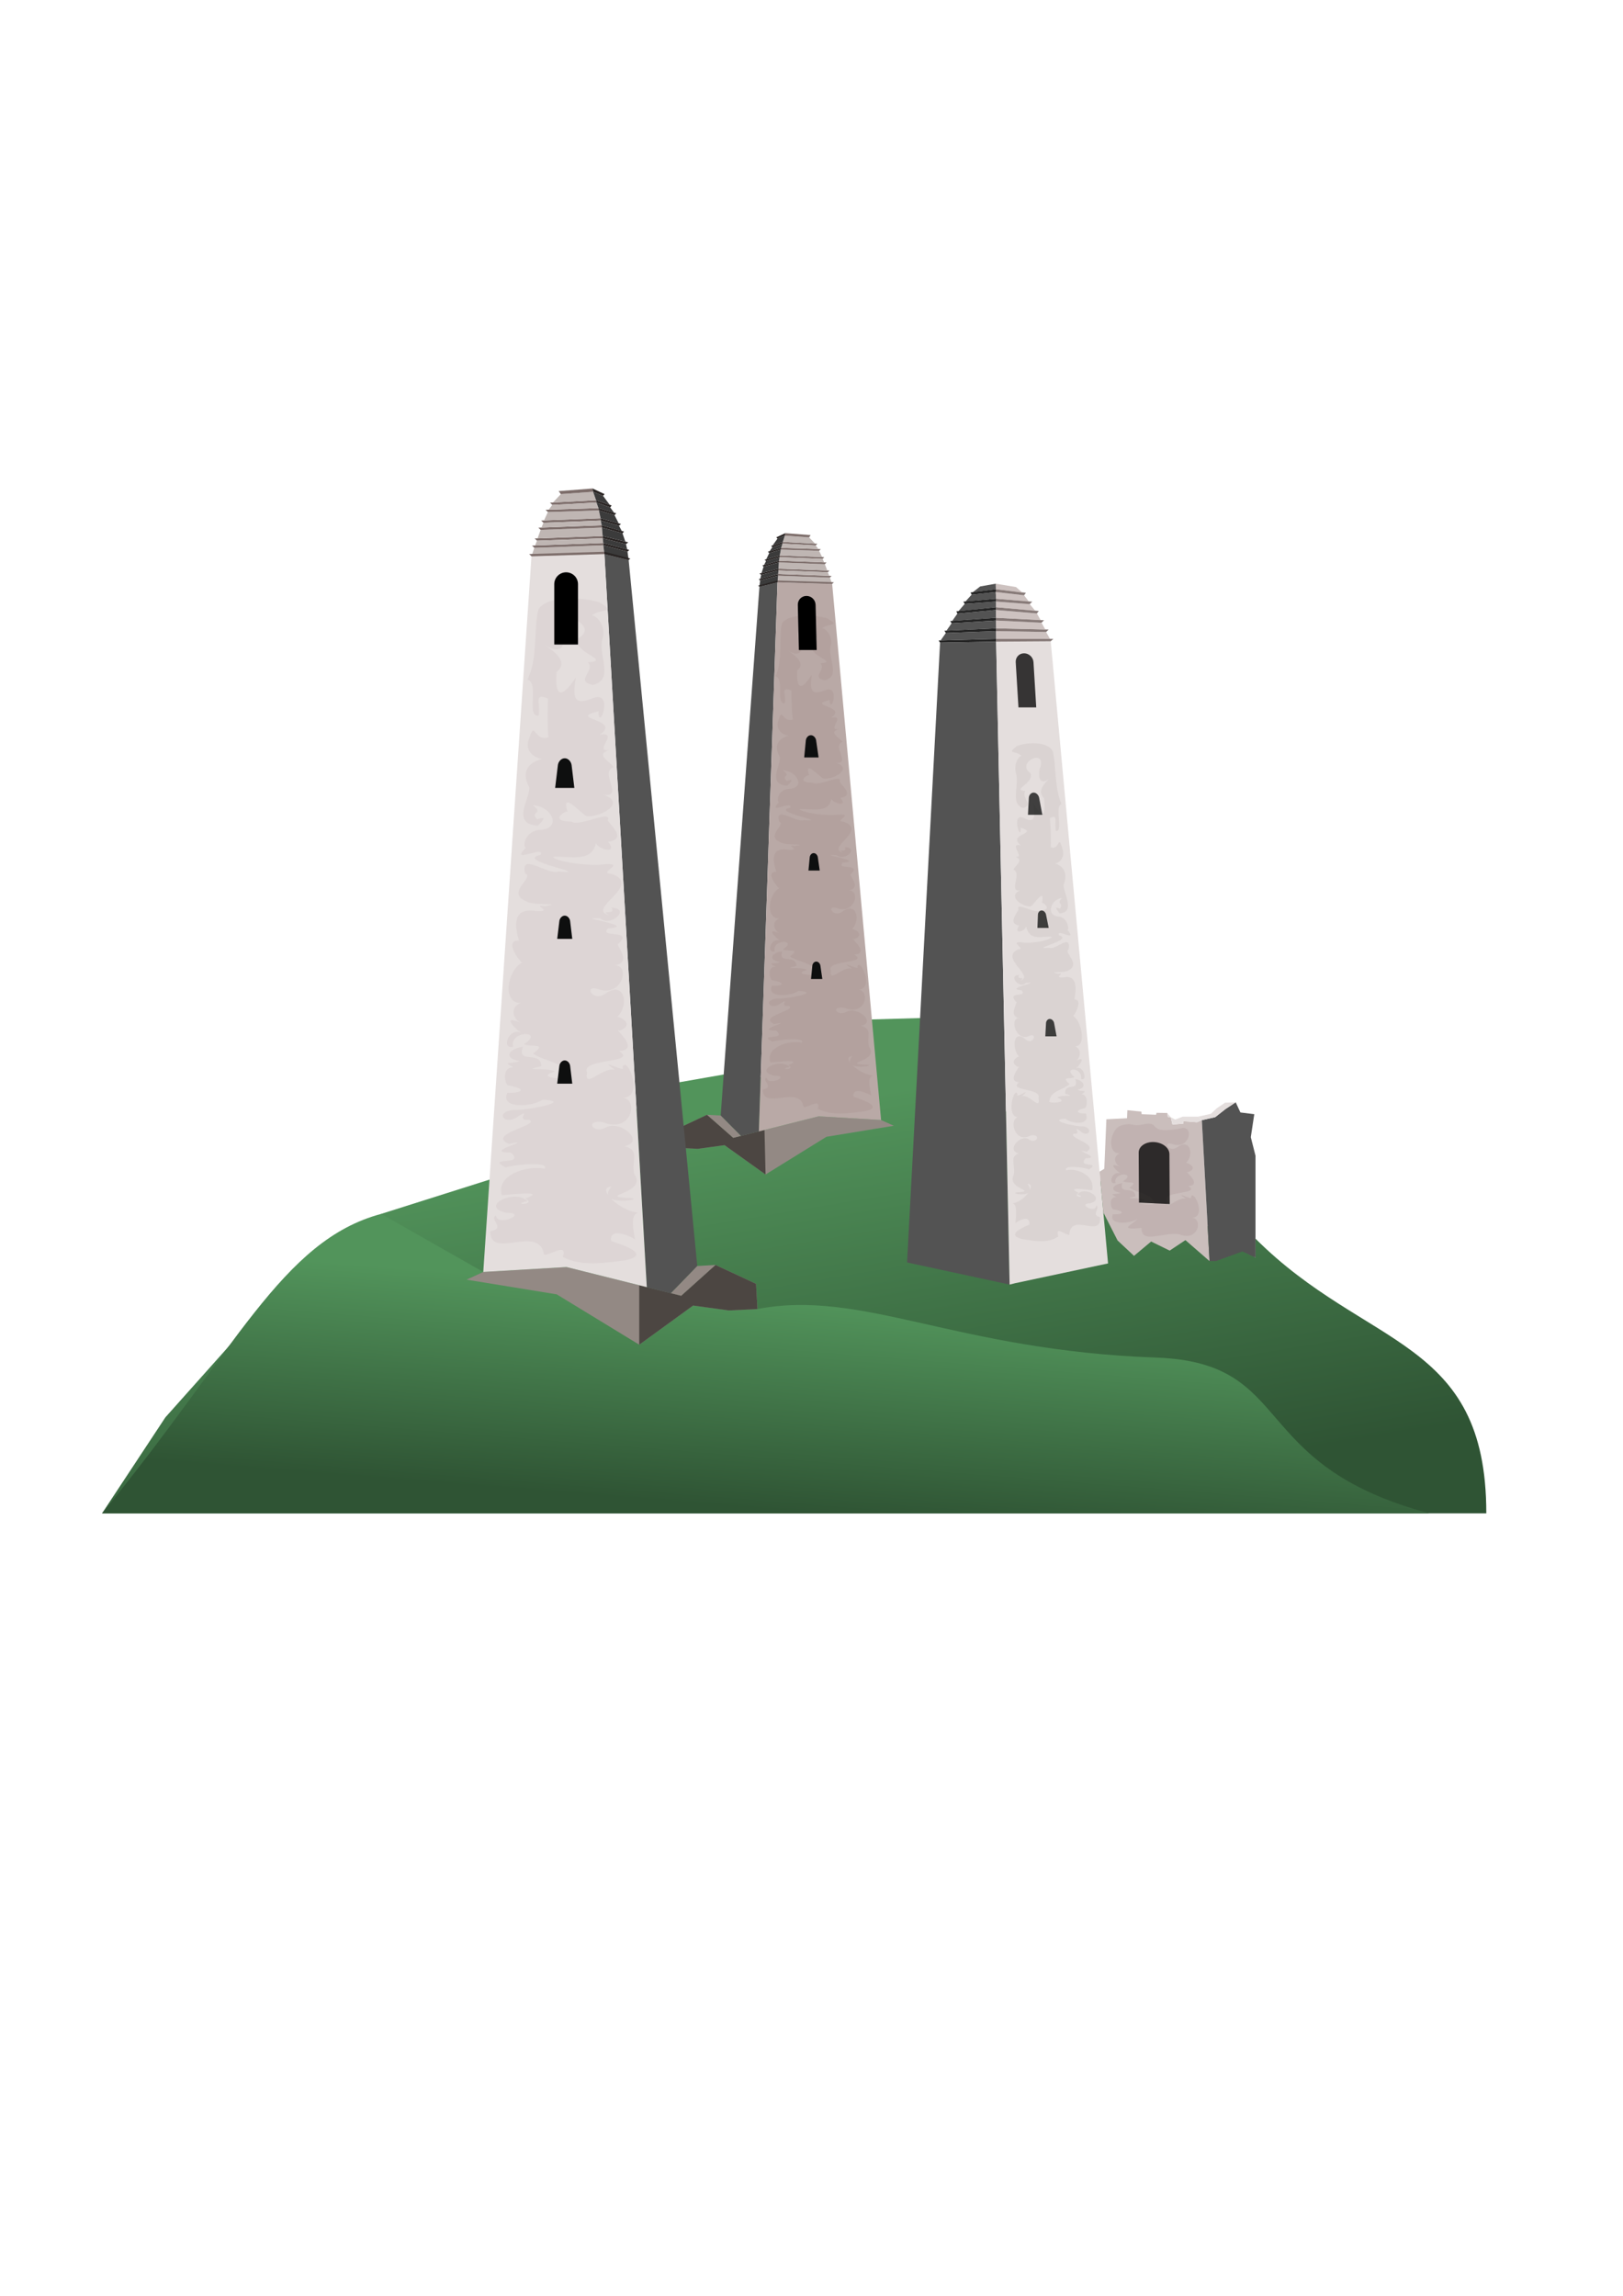 <?xml version="1.0" encoding="UTF-8" standalone="no"?> <svg xmlns:dc="http://purl.org/dc/elements/1.1/" xmlns:cc="http://creativecommons.org/ns#" xmlns:rdf="http://www.w3.org/1999/02/22-rdf-syntax-ns#" xmlns:svg="http://www.w3.org/2000/svg" xmlns="http://www.w3.org/2000/svg" xmlns:xlink="http://www.w3.org/1999/xlink" xmlns:sodipodi="http://sodipodi.sourceforge.net/DTD/sodipodi-0.dtd" xmlns:inkscape="http://www.inkscape.org/namespaces/inkscape" width="210mm" height="297mm" viewBox="0 0 210 297" id="svg21435" inkscape:version="1.0.2 (e86c870879, 2021-01-15, custom)" sodipodi:docname="Башни Ингушетии.svg"> <defs id="defs21429"> <linearGradient inkscape:collect="always" xlink:href="#linearGradient4100" id="linearGradient4102" x1="138.106" y1="-330.586" x2="124.958" y2="-409.353" gradientUnits="userSpaceOnUse"></linearGradient> <linearGradient inkscape:collect="always" id="linearGradient4100"> <stop style="stop-color:#2f5434;stop-opacity:1;" offset="0" id="stop4096"></stop> <stop style="stop-color:#52945b;stop-opacity:1" offset="1" id="stop4098"></stop> </linearGradient> <linearGradient inkscape:collect="always" xlink:href="#linearGradient4100" id="linearGradient4110" x1="117.862" y1="-330.586" x2="121.046" y2="-370.623" gradientUnits="userSpaceOnUse"></linearGradient> </defs>  <g inkscape:label="Слой 1" inkscape:groupmode="layer" id="layer1"> <g id="g4090" transform="matrix(0.684,0,0,0.684,24.979,421.894)" style="stroke-width:1.461" clip-path="none" inkscape:export-xdpi="150" inkscape:export-ydpi="150" inkscape:export-filename="C:\Users\User\Desktop\Итоги\x Башни Игушетии.png"> <path style="fill:url(#linearGradient4102);fill-opacity:1;stroke:none;stroke-width:0.387px;stroke-linecap:butt;stroke-linejoin:miter;stroke-opacity:1" d="m 56.077,-393.701 -20.491,6.483 -14.684,13.891 -10.612,7.195 -15.528,17.399 -11.974,18.148 H 244.641 c 0,-33.337 -22.719,-31.008 -43.661,-51.95 v 3.587 l -18.194,-12.067 -11.134,-2.404 -17.874,-13.183 -16.246,-17.654 -9.116,0.256 -19.916,11.029 -8.122,-0.611 -8.374,1.466 -14.051,8.631 z" id="path3840" sodipodi:nodetypes="ccccccccccccccccccc"></path> <path style="fill:url(#linearGradient4110);fill-opacity:1;stroke:none;stroke-width:0.387px;stroke-linecap:butt;stroke-linejoin:miter;stroke-opacity:1" d="m 106.759,-369.226 c 19.997,-3.817 37.308,7.822 75.431,9.185 26.591,0.95 16.966,20.201 51.67,29.455 H -17.212 c 25.385,-30.906 33.967,-51.586 52.799,-56.632 l 19.315,10.98 -3.175,1.455 c 0,0 11.661,0.777 17.066,2.778 5.716,2.117 15.61,9.525 15.61,9.525 l 10.186,-7.408 6.747,0.926 z" id="path3842" sodipodi:nodetypes="cscccccscccc"></path> <path style="fill:#938984;fill-opacity:1;fill-rule:evenodd;stroke:none;stroke-width:0.387px;stroke-linecap:butt;stroke-linejoin:miter;stroke-opacity:1" d="m 130.152,-404.974 -11.809,-0.694 -10.244,2.576 -5.91,1.486 -4.96,-4.36 -5.684,2.676 -0.113,3.567 4.068,0.198 5.037,-0.694 7.763,5.549 11.523,-7.135 12.733,-2.081 z" id="path3844"></path> <path style="fill:#4c4642;fill-opacity:1;fill-rule:evenodd;stroke:none;stroke-width:0.387px;stroke-linecap:butt;stroke-linejoin:miter;stroke-opacity:1" d="m 108.099,-403.092 -5.91,1.486 -4.96,-4.36 -5.684,2.676 -0.113,3.567 4.068,0.198 5.037,-0.694 7.763,5.549 z" id="path3846" sodipodi:nodetypes="ccccccccc"></path> <path style="fill:#535353;fill-opacity:1;fill-rule:evenodd;stroke:none;stroke-width:0.387px;stroke-linecap:butt;stroke-linejoin:miter;stroke-opacity:1" d="m 107.033,-402.823 3.523,-103.857 -3.413,0.841 -7.333,100.023 3.828,3.847 z" id="path3848"></path> <path style="fill:#938984;fill-opacity:1;fill-rule:evenodd;stroke:none;stroke-width:0.387px;stroke-linecap:butt;stroke-linejoin:miter;stroke-opacity:1" d="m 99.809,-405.817 -2.58,-0.149 4.96,4.36 1.449,-0.364 z" id="path3850"></path> <path style="fill:#b9a9a6;fill-opacity:1;fill-rule:evenodd;stroke:none;stroke-width:0.387px;stroke-linecap:butt;stroke-linejoin:miter;stroke-opacity:1" d="m 110.555,-506.68 10.343,0.315 9.254,101.391 -11.809,-0.694 -10.244,2.576 -1.066,0.268 z" id="path3852" sodipodi:nodetypes="ccccccc"></path> <path id="path3854" style="opacity:1;fill:#b3a19e;fill-opacity:1;stroke-width:1.461" d="m 118.182,-407.104 c 2.662,1.398 5.928,0.852 8.769,0.494 3.974,-0.793 -0.362,-2.212 -1.993,-2.742 -0.425,-2.08 2.847,-0.632 3.34,-0.242 -0.265,-1.516 -0.805,-3.371 0.29,-3.786 -2.675,-0.257 -6.156,-3.576 -3.881,-3.683 -2.547,3.174 6.17,1.63 2.066,1.592 -3.886,-0.329 3.155,-0.674 1.091,-3.381 -0.536,-1.922 0.805,-3.354 -1.524,-3.938 3.087,-0.595 -0.859,-3.89 -2.832,-2.594 -1.836,0.859 -2.922,-1.27 -0.298,-0.8 3.993,1.615 4.939,-3.096 2.735,-3.464 3.031,-0.207 0.181,-6.145 -0.288,-4.323 0.723,0.956 -4.002,-1.599 -1.008,0.369 -1.814,-0.521 -4.344,2.86 -4,0.363 -1.002,-2.048 7.285,-1.256 4.44,-3.025 3.301,-0.222 -1.399,-3.633 -0.029,-2.892 2.666,-1.1 -1.081,-2.404 -0.489,-1.865 1.805,-1.656 0.971,-5.353 -1.74,-3.375 -1.827,1.322 -3.257,-1.547 -0.77,-0.553 3.267,0.889 4.208,-3.632 1.89,-3.451 2.776,-0.348 -0.104,-3.133 0.468,-3.045 2.255,-2.173 -2.939,-0.747 -1.516,-2.204 4.557,-0.335 -5.603,-1.686 -1.146,-1.413 1.505,1.31 4.351,-1.458 1.5,-1.504 0.83,1.131 -1.839,0.169 -0.265,1.058 -3.524,-0.864 4.8,-4.277 0.083,-5.878 -2.049,-0.063 2.152,-1.549 -0.983,-1.349 -2.16,0.302 -6.765,-0.305 -7.405,-1.04 2.056,-0.199 5.563,0.961 6.041,-1.942 0.536,0.99 3.277,1.537 1.715,-0.189 3.114,-0.452 -0.564,-2.958 -0.104,-3.136 0.313,-1.421 -3.928,1.023 -5.179,0.275 -3.484,-0.039 -0.602,-1.789 -0.612,-1.371 -1.087,-3.18 1.856,0.188 2.711,0.588 1.893,0.24 5.715,-1.91 2.312,-3.016 2.999,0.393 -0.833,-3.267 1.293,-3.91 -0.605,-0.896 -2.783,-1.762 -0.708,-2.45 -2.436,0.377 1.525,-2.681 -1.447,-2.16 3.184,-2.196 -4.884,-2.201 -0.286,-3.322 0.085,3.145 2.267,-3.23 -1.045,-1.794 -2.902,1.213 -2.558,-0.877 -2.359,-2.978 -1.366,2.229 -2.929,3.643 -2.745,-0.801 1.759,-1.395 -0.523,-2.985 -1.903,-3.892 1.797,1.216 3.285,0.95 2.462,-1.631 -2.388,-4.16 5.86,-1.277 2.3,0.785 -0.784,1.972 4.999,3.116 1.552,3.377 1.142,1.237 -1.873,2.629 0.783,3.205 3.224,-0.762 0.382,-4.375 1.205,-6.777 0.283,-1.63 -0.953,-3.017 -1.683,-3.083 1.396,-1.071 3.602,-0.269 1.033,-1.83 -2.514,-0.809 -7.528,-0.954 -8.631,0.962 -0.635,2.531 0.226,6.923 -1.209,9.953 1.762,0.583 -0.049,5.267 1.755,5.126 0.316,-1.607 -0.943,-3.322 1.263,-2.419 -0.059,1.803 0.119,4.97 0.286,5.47 -2.07,0.739 -2.008,-2.59 -2.771,0.222 -0.849,2.222 1.997,3.318 2.8,2.706 -2.519,0.305 -3.965,1.718 -2.494,4.22 0.052,1.717 -2.395,5.196 1.408,5.379 0.912,-0.926 1.117,-1.357 -0.131,-0.886 -1.19,-1.17 1.008,-0.734 -0.704,-2.013 2.717,0.137 4.454,3.436 0.913,3.517 -2.144,0.373 -2.064,2.614 -1.668,2.506 -2.423,2.507 2.781,-0.455 2.112,1.03 -3.895,0.809 7.921,2.764 2.608,2.352 -1.508,0.558 -5.598,-2.862 -4.692,0.287 1.454,0.511 -2.838,2.758 0.381,3.965 0.842,0.603 5.569,0.163 2.553,0.665 -2.155,-0.367 1.637,0.873 -1.266,0.68 -3.385,-0.537 -2.855,2.254 -2.202,4.188 -2.38,-0.099 0.574,3.416 0.589,3.089 -2.379,1.233 -2.764,6.977 1.044,5.508 -2.987,0.292 -2.105,2.573 -1.006,3.002 -2.997,-1.178 -0.347,1.196 0.146,1.457 -1.789,-0.834 -2.76,2.477 -1.065,1.966 -0.63,-2.337 4.488,-2.292 1.54,-0.343 1.349,0.485 3.262,-0.206 1.349,1.325 1.617,1.148 4.686,1.227 5.077,3.127 1.131,0.655 -5.309,0.452 -1.884,-0.583 -1.186,-0.66 -5.184,-0.01 -1.983,-0.747 -0.091,-2.309 -3.545,-0.23 -2.699,-2.754 -1.839,0.199 -2.932,1.574 -0.386,2.023 -1.033,0.443 -2.672,-0.063 -0.838,0.886 -1.834,-0.084 -1.092,2.717 -0.549,2.576 2.669,0.495 1.861,1.079 -0.193,1.032 -1.002,2.401 3.811,1.938 5.064,0.958 4.643,0.307 -2.764,1.611 -4.139,1.458 -2.813,0.361 -1.016,2.391 0.853,0.82 1.8,-1.003 -0.645,0.761 1.443,0.578 1.718,0.775 -6.045,1.997 -2.751,3.417 4.276,-0.817 -4.089,1.265 0.331,1.221 2.291,1.982 -3.753,0.505 -0.666,2.117 1.498,-0.473 6.332,-0.821 5.514,0.179 -2.416,-0.513 -6.911,0.872 -5.908,3.763 0.985,-0.074 6.566,-0.747 3.373,0.46 1.689,1.019 -2.248,0.899 0.283,0.374 -1.789,-1.836 -6.925,0.777 -2.945,1.642 3.3,0.01 -1.227,2.078 -1.431,0.394 -1.037,0.487 1.554,1.833 -0.729,2.235 0.082,4.124 6.94,-1.072 7.741,3.31 0.796,0.183 3.342,-1.825 2.67,0.322 z" sodipodi:nodetypes="cccccccccccccccccccccccccccccccccccccccccccccccccccccccccccccccccccccccccccccccccccccccccccccccccccccc"></path> <path id="path3856" style="color:#000000;overflow:visible;opacity:1;fill:#0e0f0f;fill-opacity:1;fill-rule:evenodd;stroke:none;stroke-width:0.292;stroke-linecap:butt;stroke-miterlimit:4;stroke-dasharray:none;stroke-dashoffset:55.975;stroke-opacity:0.6;paint-order:stroke markers fill" d="m 116.869,-477.75 c -0.539,0 -0.907,0.531 -0.95,0.973 -0.042,0.442 -0.311,3.229 -0.311,3.229 h 2.722 c 0,0 -0.401,-2.779 -0.465,-3.229 -0.064,-0.45 -0.457,-0.973 -0.996,-0.973 z" sodipodi:nodetypes="szcczs"></path> <path id="path3858" style="color:#000000;overflow:visible;opacity:1;fill:#000000;fill-opacity:1;fill-rule:evenodd;stroke:none;stroke-width:0.292;stroke-linecap:butt;stroke-miterlimit:4;stroke-dasharray:none;stroke-dashoffset:55.975;stroke-opacity:0.6;paint-order:stroke markers fill" d="m 116.043,-504.094 c -0.931,0 -1.663,0.75 -1.641,1.681 l 0.204,8.548 h 3.362 l -0.204,-8.548 c -0.022,-0.931 -0.79,-1.681 -1.721,-1.681 z" sodipodi:nodetypes="ssccss"></path> <path style="fill:#bfb6b3;fill-opacity:1;stroke:none;stroke-width:0.387px;stroke-linecap:butt;stroke-linejoin:miter;stroke-opacity:1" d="m 120.898,-506.365 -0.432,-1.197 -9.79,-0.357 -0.12,1.239 z" id="path3860" sodipodi:nodetypes="ccccc"></path> <path style="fill:#3b3b3b;fill-opacity:1;stroke:none;stroke-width:0.387px;stroke-linecap:butt;stroke-linejoin:miter;stroke-opacity:1" d="m 110.675,-507.919 -3.401,0.902 -0.133,1.178 3.413,-0.841 z" id="path3862" sodipodi:nodetypes="ccccc"></path> <path style="fill:#7d6d6a;fill-opacity:1;stroke:none;stroke-width:0.387px;stroke-linecap:butt;stroke-linejoin:miter;stroke-opacity:1" d="m 120.787,-507.878 -0.321,0.316 -9.79,-0.357 0.007,-0.327 z" id="path3864" sodipodi:nodetypes="ccccc"></path> <path style="fill:#292423;fill-opacity:1;stroke:none;stroke-width:0.387px;stroke-linecap:butt;stroke-linejoin:miter;stroke-opacity:1" d="m 107.012,-507.262 0.262,0.245 3.401,-0.902 0.007,-0.327 z" id="path3866" sodipodi:nodetypes="ccccc"></path> <path style="fill:none;stroke:none;stroke-width:0.387px;stroke-linecap:butt;stroke-linejoin:miter;stroke-opacity:1" d="m 120.349,-507.893 -0.28,-0.681 -9.336,-0.337 -0.051,0.664 z" id="path3868" sodipodi:nodetypes="ccccc"></path> <path style="fill:#7d6d6a;fill-opacity:1;stroke:none;stroke-width:0.387px;stroke-linecap:butt;stroke-linejoin:miter;stroke-opacity:1" d="m 120.39,-508.889 -0.321,0.316 -9.336,-0.337 0.007,-0.327 z" id="path3870" sodipodi:nodetypes="ccccc"></path> <path style="fill:#bfb6b3;fill-opacity:1;stroke:none;stroke-width:0.387px;stroke-linecap:butt;stroke-linejoin:miter;stroke-opacity:1" d="m 120.349,-507.893 -0.28,-0.681 -9.336,-0.337 -0.051,0.664 z" id="path3872" sodipodi:nodetypes="ccccc"></path> <path style="fill:#3b3b3b;fill-opacity:1;stroke:none;stroke-width:0.387px;stroke-linecap:butt;stroke-linejoin:miter;stroke-opacity:1" d="m 107.312,-507.332 0.158,-0.761 3.263,-0.817 -0.051,0.664 z" id="path3874" sodipodi:nodetypes="ccccc"></path> <path style="fill:#292423;fill-opacity:1;stroke:none;stroke-width:0.387px;stroke-linecap:butt;stroke-linejoin:miter;stroke-opacity:1" d="m 107.14,-508.338 0.329,0.246 3.263,-0.817 0.007,-0.327 z" id="path3876" sodipodi:nodetypes="ccccc"></path> <path style="fill:#bfb6b3;fill-opacity:1;stroke:none;stroke-width:0.387px;stroke-linecap:butt;stroke-linejoin:miter;stroke-opacity:1" d="m 119.975,-508.903 -0.462,-1.197 -8.696,-0.332 -0.079,1.195 z" id="path3878" sodipodi:nodetypes="ccccc"></path> <path style="fill:#3b3b3b;fill-opacity:1;stroke:none;stroke-width:0.387px;stroke-linecap:butt;stroke-linejoin:miter;stroke-opacity:1" d="m 110.818,-510.432 -2.896,0.815 -0.374,1.178 3.192,-0.797 z" id="path3880" sodipodi:nodetypes="ccccc"></path> <path style="fill:#7d6d6a;fill-opacity:1;stroke:none;stroke-width:0.387px;stroke-linecap:butt;stroke-linejoin:miter;stroke-opacity:1" d="m 119.827,-510.416 -0.314,0.316 -8.696,-0.332 0.031,-0.327 z" id="path3882" sodipodi:nodetypes="ccccc"></path> <path style="fill:#292423;fill-opacity:1;stroke:none;stroke-width:0.387px;stroke-linecap:butt;stroke-linejoin:miter;stroke-opacity:1" d="m 107.701,-509.863 0.221,0.245 2.896,-0.815 0.031,-0.327 z" id="path3884" sodipodi:nodetypes="ccccc"></path> <path style="fill:none;stroke:none;stroke-width:0.387px;stroke-linecap:butt;stroke-linejoin:miter;stroke-opacity:1" d="m 119.388,-510.431 -0.297,-0.681 -8.143,-0.313 -0.1,0.665 z" id="path3886" sodipodi:nodetypes="ccccc"></path> <path style="fill:#7d6d6a;fill-opacity:1;stroke:none;stroke-width:0.387px;stroke-linecap:butt;stroke-linejoin:miter;stroke-opacity:1" d="m 119.405,-511.427 -0.314,0.316 -8.143,-0.313 0.031,-0.327 z" id="path3888" sodipodi:nodetypes="ccccc"></path> <path style="fill:#bfb6b3;fill-opacity:1;stroke:none;stroke-width:0.387px;stroke-linecap:butt;stroke-linejoin:miter;stroke-opacity:1" d="m 119.388,-510.431 -0.297,-0.681 -8.143,-0.313 -0.1,0.665 z" id="path3890" sodipodi:nodetypes="ccccc"></path> <path style="fill:#3b3b3b;fill-opacity:1;stroke:none;stroke-width:0.387px;stroke-linecap:butt;stroke-linejoin:miter;stroke-opacity:1" d="m 108.012,-509.932 0.382,-0.761 2.554,-0.731 -0.1,0.665 z" id="path3892" sodipodi:nodetypes="ccccc"></path> <path style="fill:#292423;fill-opacity:1;stroke:none;stroke-width:0.387px;stroke-linecap:butt;stroke-linejoin:miter;stroke-opacity:1" d="m 108.106,-510.939 0.288,0.246 2.554,-0.731 0.031,-0.327 z" id="path3894" sodipodi:nodetypes="ccccc"></path> <path style="fill:#bfb6b3;fill-opacity:1;stroke:none;stroke-width:0.387px;stroke-linecap:butt;stroke-linejoin:miter;stroke-opacity:1" d="m 119.006,-511.436 -0.581,-1.197 -7.236,-0.226 -0.209,1.108 z" id="path3896" sodipodi:nodetypes="ccccc"></path> <path style="fill:#3b3b3b;fill-opacity:1;stroke:none;stroke-width:0.387px;stroke-linecap:butt;stroke-linejoin:miter;stroke-opacity:1" d="m 111.189,-512.859 -2.193,0.656 -0.57,1.178 2.554,-0.727 z" id="path3898" sodipodi:nodetypes="ccccc"></path> <path style="fill:#7d6d6a;fill-opacity:1;stroke:none;stroke-width:0.387px;stroke-linecap:butt;stroke-linejoin:miter;stroke-opacity:1" d="m 118.746,-512.949 -0.321,0.316 -7.236,-0.226 0.052,-0.327 z" id="path3900" sodipodi:nodetypes="ccccc"></path> <path style="fill:#292423;fill-opacity:1;stroke:none;stroke-width:0.387px;stroke-linecap:butt;stroke-linejoin:miter;stroke-opacity:1" d="m 108.734,-512.448 0.262,0.245 2.193,-0.656 0.052,-0.327 z" id="path3902" sodipodi:nodetypes="ccccc"></path> <path style="fill:none;stroke:none;stroke-width:0.387px;stroke-linecap:butt;stroke-linejoin:miter;stroke-opacity:1" d="m 118.308,-512.964 -0.534,-0.681 -6.269,-0.337 -0.264,0.795 z" id="path3904" sodipodi:nodetypes="ccccc"></path> <path style="fill:#7d6d6a;fill-opacity:1;stroke:none;stroke-width:0.387px;stroke-linecap:butt;stroke-linejoin:miter;stroke-opacity:1" d="m 118.095,-513.961 -0.321,0.316 -6.269,-0.337 0.052,-0.327 z" id="path3906" sodipodi:nodetypes="ccccc"></path> <path style="fill:#bfb6b3;fill-opacity:1;stroke:none;stroke-width:0.387px;stroke-linecap:butt;stroke-linejoin:miter;stroke-opacity:1" d="m 118.308,-512.964 -0.534,-0.681 -6.269,-0.337 -0.264,0.795 z" id="path3908" sodipodi:nodetypes="ccccc"></path> <path style="fill:#3b3b3b;fill-opacity:1;stroke:none;stroke-width:0.387px;stroke-linecap:butt;stroke-linejoin:miter;stroke-opacity:1" d="m 109.033,-512.517 0.543,-0.765 1.928,-0.699 -0.264,0.795 z" id="path3910" sodipodi:nodetypes="ccccc"></path> <path style="fill:#292423;fill-opacity:1;stroke:none;stroke-width:0.387px;stroke-linecap:butt;stroke-linejoin:miter;stroke-opacity:1" d="m 109.376,-513.569 0.2,0.286 1.928,-0.699 0.052,-0.327 z" id="path3912" sodipodi:nodetypes="ccccc"></path> <path style="fill:#bfb6b3;fill-opacity:1;stroke:none;stroke-width:0.387px;stroke-linecap:butt;stroke-linejoin:miter;stroke-opacity:1" d="m 117.681,-513.974 -1.154,-1.197 -4.58,-0.332 -0.39,1.195 z" id="path3914" sodipodi:nodetypes="ccccc"></path> <path style="fill:#3b3b3b;fill-opacity:1;stroke:none;stroke-width:0.387px;stroke-linecap:butt;stroke-linejoin:miter;stroke-opacity:1" d="m 111.947,-515.504 -1.395,0.578 -0.911,1.269 1.916,-0.651 z" id="path3916" sodipodi:nodetypes="ccccc"></path> <path style="fill:#7d6d6a;fill-opacity:1;stroke:none;stroke-width:0.387px;stroke-linecap:butt;stroke-linejoin:miter;stroke-opacity:1" d="m 116.825,-515.599 -0.299,0.427 -4.58,-0.332 0.066,-0.463 z" id="path3918" sodipodi:nodetypes="ccccc"></path> <path style="fill:#292423;fill-opacity:1;stroke:none;stroke-width:0.387px;stroke-linecap:butt;stroke-linejoin:miter;stroke-opacity:1" d="m 110.331,-515.171 0.221,0.245 1.395,-0.578 0.066,-0.463 z" id="path3920" sodipodi:nodetypes="ccccc"></path> <path id="path3922" style="color:#000000;overflow:visible;opacity:1;fill:#0e0f0f;fill-opacity:1;fill-rule:evenodd;stroke:none;stroke-width:0.292;stroke-linecap:butt;stroke-miterlimit:4;stroke-dasharray:none;stroke-dashoffset:55.975;stroke-opacity:0.6;paint-order:stroke markers fill" d="m 117.402,-455.454 c -0.422,0 -0.711,0.416 -0.744,0.763 -0.033,0.346 -0.244,2.531 -0.244,2.531 h 2.133 c 0,0 -0.314,-2.178 -0.365,-2.531 -0.05,-0.353 -0.358,-0.763 -0.781,-0.763 z" sodipodi:nodetypes="szcczs"></path> <path id="path3924" style="color:#000000;overflow:visible;opacity:1;fill:#0e0f0f;fill-opacity:1;fill-rule:evenodd;stroke:none;stroke-width:0.292;stroke-linecap:butt;stroke-miterlimit:4;stroke-dasharray:none;stroke-dashoffset:55.975;stroke-opacity:0.6;paint-order:stroke markers fill" d="m 117.892,-434.941 c -0.422,0 -0.711,0.416 -0.744,0.763 -0.033,0.346 -0.244,2.531 -0.244,2.531 h 2.133 c 0,0 -0.314,-2.178 -0.365,-2.531 -0.05,-0.353 -0.358,-0.763 -0.781,-0.763 z" sodipodi:nodetypes="szcczs"></path> <path style="fill:#7d6d6a;fill-opacity:1;stroke:none;stroke-width:0.387px;stroke-linecap:butt;stroke-linejoin:miter;stroke-opacity:1" d="m 121.22,-506.681 -0.321,0.316 -10.343,-0.315 0.007,-0.327 z" id="path3926" sodipodi:nodetypes="ccccc"></path> <path style="fill:#292423;fill-opacity:1;stroke:none;stroke-width:0.387px;stroke-linecap:butt;stroke-linejoin:miter;stroke-opacity:1" d="m 106.905,-506.046 0.237,0.206 3.413,-0.841 0.007,-0.327 z" id="path3928" sodipodi:nodetypes="ccccc"></path> <path style="fill:#938984;fill-opacity:1;fill-rule:evenodd;stroke:none;stroke-width:0.387px;stroke-linecap:butt;stroke-linejoin:miter;stroke-opacity:1" d="m 54.901,-376.238 15.743,-0.926 13.758,3.44 7.938,1.984 6.482,-5.821 7.673,3.572 0.265,4.763 -5.424,0.265 -6.747,-0.926 -10.186,7.408 -15.61,-9.525 -17.066,-2.778 z" id="path3930"></path> <path style="fill:#4c4642;fill-opacity:1;fill-rule:evenodd;stroke:none;stroke-width:0.387px;stroke-linecap:butt;stroke-linejoin:miter;stroke-opacity:1" d="m 84.402,-373.724 7.938,1.984 6.482,-5.821 7.673,3.572 0.265,4.763 -5.424,0.265 -6.747,-0.926 -10.186,7.408 z" id="path3932" sodipodi:nodetypes="ccccccccc"></path> <path style="fill:#535353;fill-opacity:1;fill-rule:evenodd;stroke:none;stroke-width:0.387px;stroke-linecap:butt;stroke-linejoin:miter;stroke-opacity:1" d="m 85.834,-373.366 -8.017,-138.649 4.584,1.123 12.982,133.53 -4.988,5.136 z" id="path3934"></path> <path style="fill:#938984;fill-opacity:1;fill-rule:evenodd;stroke:none;stroke-width:0.387px;stroke-linecap:butt;stroke-linejoin:miter;stroke-opacity:1" d="m 95.382,-377.362 3.44,-0.198 -6.482,5.821 -1.945,-0.486 z" id="path3936"></path> <path style="fill:#e4dedd;fill-opacity:1;fill-rule:evenodd;stroke:none;stroke-width:0.387px;stroke-linecap:butt;stroke-linejoin:miter;stroke-opacity:1" d="m 77.817,-512.015 -13.798,0.421 -9.118,135.356 15.743,-0.926 13.758,3.44 1.432,0.358 z" id="path3938" sodipodi:nodetypes="ccccccc"></path> <path id="path3940" style="opacity:1;fill:#ddd5d5;fill-opacity:1;stroke-width:1.461" d="m 69.952,-379.081 c 3.486,1.866 7.873,1.138 11.682,0.659 5.343,-1.059 -0.376,-2.954 -2.527,-3.661 -0.466,-2.777 3.831,-0.844 4.471,-0.323 -0.28,-2.023 -0.91,-4.501 0.571,-5.054 -3.558,-0.343 -8.044,-4.774 -5.001,-4.917 -3.554,4.237 8.158,2.176 2.681,2.126 -5.172,-0.439 4.245,-0.9 1.621,-4.513 -0.622,-2.565 1.238,-4.478 -1.843,-5.258 4.149,-0.795 -0.957,-5.194 -3.654,-3.463 -2.493,1.146 -3.839,-1.696 -0.358,-1.068 5.253,2.156 6.744,-4.133 3.82,-4.624 4.057,-0.276 0.541,-8.204 -0.174,-5.771 0.918,1.276 -5.265,-2.135 -1.364,0.492 -2.396,-0.695 -5.938,3.818 -5.358,0.485 -1.238,-2.734 9.786,-1.677 6.074,-4.038 4.417,-0.296 -1.691,-4.85 0.102,-3.861 3.613,-1.468 -1.326,-3.21 -0.562,-2.489 2.491,-2.211 1.557,-7.147 -2.158,-4.506 -2.504,1.764 -4.272,-2.066 -1,-0.739 4.318,1.187 5.794,-4.848 2.691,-4.607 3.723,-0.465 0.013,-4.182 0.773,-4.066 3.116,-2.9 -3.887,-0.997 -1.917,-2.942 6.1,-0.448 -7.398,-2.251 -1.462,-1.887 1.946,1.748 5.879,-1.946 2.075,-2.008 1.052,1.509 -2.463,0.226 -0.405,1.413 -4.662,-1.153 6.616,-5.71 0.396,-7.847 -2.732,-0.084 2.948,-2.067 -1.246,-1.801 -2.899,0.403 -9.016,-0.407 -9.835,-1.389 2.755,-0.265 7.38,1.283 8.16,-2.592 0.668,1.321 4.3,2.052 2.299,-0.252 4.18,-0.604 -0.61,-3.949 0.014,-4.187 0.487,-1.897 -5.294,1.366 -6.927,0.367 -4.649,-0.052 -0.717,-2.388 -0.751,-1.83 -1.297,-4.246 2.469,0.251 3.591,0.785 2.515,0.32 7.723,-2.549 3.233,-4.027 3.985,0.524 -0.952,-4.361 1.917,-5.219 -0.764,-1.196 -3.63,-2.352 -0.826,-3.271 -3.271,0.504 2.166,-3.579 -1.827,-2.883 4.357,-2.932 -6.413,-2.938 -0.221,-4.435 -0.04,4.198 3.184,-4.312 -1.308,-2.395 -3.933,1.619 -3.372,-1.171 -3.005,-3.976 -1.932,2.975 -4.087,4.863 -3.626,-1.069 2.417,-1.862 -0.553,-3.985 -2.351,-5.196 2.339,1.623 4.339,1.268 3.366,-2.177 -2.985,-5.553 7.885,-1.705 3.033,1.048 -1.142,2.632 6.522,4.16 1.907,4.509 1.465,1.651 -2.628,3.51 0.89,4.278 4.341,-1.017 0.723,-5.841 1.939,-9.048 0.458,-2.176 -1.126,-4.028 -2.097,-4.116 1.916,-1.43 4.822,-0.359 1.468,-2.443 -3.317,-1.08 -10.004,-1.274 -11.569,1.284 -0.971,3.378 -0.036,9.243 -2.099,13.287 2.324,0.778 -0.322,7.031 2.094,6.844 0.501,-2.145 -1.097,-4.434 1.804,-3.23 -0.166,2.408 -0.083,6.635 0.115,7.303 -2.8,0.986 -2.555,-3.458 -3.71,0.297 -1.241,2.966 2.504,4.43 3.606,3.612 -3.377,0.408 -5.377,2.293 -3.535,5.633 -0.013,2.292 -3.45,6.937 1.618,7.182 1.263,-1.236 1.557,-1.811 -0.131,-1.182 -1.532,-1.561 1.382,-0.981 -0.842,-2.687 3.62,0.182 5.778,4.588 1.048,4.695 -2.88,0.499 -2.882,3.49 -2.349,3.346 -3.357,3.347 3.735,-0.607 2.769,1.374 -5.239,1.08 10.44,3.691 3.367,3.14 -2.04,0.745 -7.334,-3.82 -6.278,0.383 1.916,0.682 -3.923,3.682 0.315,5.294 1.095,0.804 7.427,0.217 3.376,0.888 -2.859,-0.489 2.142,1.165 -1.723,0.908 -4.492,-0.716 -3.921,3.009 -3.144,5.591 -3.172,-0.132 0.6,4.561 0.636,4.123 -3.236,1.647 -4.03,9.314 1.125,7.353 -4.002,0.39 -2.935,3.435 -1.489,4.007 -3.944,-1.573 -0.521,1.597 0.124,1.945 -2.348,-1.114 -3.805,3.306 -1.518,2.625 -0.728,-3.12 6.103,-3.06 2.072,-0.458 1.777,0.647 4.365,-0.274 1.737,1.769 2.103,1.532 6.197,1.637 6.625,4.175 1.478,0.875 -7.109,0.603 -2.487,-0.778 -1.551,-0.881 -6.92,-0.013 -2.611,-0.997 -0.009,-3.083 -4.721,-0.307 -3.469,-3.676 -2.464,0.266 -3.991,2.101 -0.614,2.701 -1.401,0.592 -3.564,-0.084 -1.162,1.183 -2.445,-0.112 -1.589,3.627 -0.858,3.438 3.539,0.661 2.431,1.44 -0.308,1.378 -1.454,3.205 4.993,2.587 6.714,1.279 6.183,0.41 -3.768,2.151 -5.596,1.947 -3.772,0.482 -1.473,3.192 1.099,1.095 2.451,-1.338 -0.898,1.015 1.898,0.772 2.256,1.035 -8.168,2.666 -3.839,4.562 5.748,-1.091 -5.52,1.689 0.383,1.63 2.962,2.646 -5.035,0.674 -0.992,2.826 2.023,-0.632 8.494,-1.095 7.353,0.239 -3.201,-0.684 -9.269,1.165 -8.071,5.023 1.319,-0.099 8.801,-0.997 4.481,0.614 2.206,1.36 -3.045,1.2 0.36,0.499 -2.298,-2.451 -9.283,1.037 -4.012,2.192 4.406,0.012 -1.74,2.775 -1.929,0.526 -1.409,0.651 1.985,2.447 -1.082,2.984 -0.091,5.506 9.317,-1.431 10.173,4.418 1.054,0.245 4.551,-2.436 3.549,0.429 z" sodipodi:nodetypes="cccccccccccccccccccccccccccccccccccccccccccccccccccccccccccccccccccccccccccccccccccccccccccccccccccccc"></path> <path id="path3942" style="color:#000000;overflow:visible;opacity:1;fill:#0e0f0f;fill-opacity:1;fill-rule:evenodd;stroke:none;stroke-width:0.292;stroke-linecap:butt;stroke-miterlimit:4;stroke-dasharray:none;stroke-dashoffset:55.975;stroke-opacity:0.6;paint-order:stroke markers fill" d="m 70.312,-473.393 c 0.719,0 1.228,0.709 1.299,1.299 0.071,0.59 0.518,4.311 0.518,4.311 h -3.633 c 0,0 0.446,-3.709 0.518,-4.311 0.071,-0.601 0.579,-1.299 1.299,-1.299 z" sodipodi:nodetypes="szcczs"></path> <path id="path3944" style="color:#000000;overflow:visible;opacity:1;fill:#000000;fill-opacity:1;fill-rule:evenodd;stroke:none;stroke-width:0.292;stroke-linecap:butt;stroke-miterlimit:4;stroke-dasharray:none;stroke-dashoffset:55.975;stroke-opacity:0.6;paint-order:stroke markers fill" d="m 70.574,-508.562 c 1.243,0 2.244,1.001 2.244,2.244 v 11.412 h -4.489 v -11.412 c 0,-1.243 1.001,-2.244 2.244,-2.244 z" sodipodi:nodetypes="ssccss"></path> <path style="fill:#bfb6b3;fill-opacity:1;stroke:none;stroke-width:0.387px;stroke-linecap:butt;stroke-linejoin:miter;stroke-opacity:1" d="m 64.019,-511.594 0.539,-1.598 13.059,-0.476 0.2,1.654 z" id="path3946" sodipodi:nodetypes="ccccc"></path> <path style="fill:#3b3b3b;fill-opacity:1;stroke:none;stroke-width:0.387px;stroke-linecap:butt;stroke-linejoin:miter;stroke-opacity:1" d="m 77.617,-513.669 4.569,1.204 0.215,1.572 -4.584,-1.123 z" id="path3948" sodipodi:nodetypes="ccccc"></path> <path style="fill:#7d6d6a;fill-opacity:1;stroke:none;stroke-width:0.387px;stroke-linecap:butt;stroke-linejoin:miter;stroke-opacity:1" d="m 64.119,-513.614 0.439,0.421 13.059,-0.476 -0.019,-0.437 z" id="path3950" sodipodi:nodetypes="ccccc"></path> <path style="fill:#292423;fill-opacity:1;stroke:none;stroke-width:0.387px;stroke-linecap:butt;stroke-linejoin:miter;stroke-opacity:1" d="m 82.528,-512.792 -0.342,0.327 -4.569,-1.204 -0.019,-0.437 z" id="path3952" sodipodi:nodetypes="ccccc"></path> <path style="fill:none;stroke:none;stroke-width:0.387px;stroke-linecap:butt;stroke-linejoin:miter;stroke-opacity:1" d="m 64.704,-513.634 0.352,-0.909 12.453,-0.45 0.089,0.886 z" id="path3954" sodipodi:nodetypes="ccccc"></path> <path style="fill:#7d6d6a;fill-opacity:1;stroke:none;stroke-width:0.387px;stroke-linecap:butt;stroke-linejoin:miter;stroke-opacity:1" d="m 64.617,-514.964 0.439,0.421 12.453,-0.45 -0.019,-0.437 z" id="path3956" sodipodi:nodetypes="ccccc"></path> <path style="fill:#bfb6b3;fill-opacity:1;stroke:none;stroke-width:0.387px;stroke-linecap:butt;stroke-linejoin:miter;stroke-opacity:1" d="m 64.704,-513.634 0.352,-0.909 12.453,-0.45 0.089,0.886 z" id="path3958" sodipodi:nodetypes="ccccc"></path> <path style="fill:#3b3b3b;fill-opacity:1;stroke:none;stroke-width:0.387px;stroke-linecap:butt;stroke-linejoin:miter;stroke-opacity:1" d="m 82.127,-512.884 -0.235,-1.016 -4.383,-1.091 0.089,0.886 z" id="path3960" sodipodi:nodetypes="ccccc"></path> <path style="fill:#292423;fill-opacity:1;stroke:none;stroke-width:0.387px;stroke-linecap:butt;stroke-linejoin:miter;stroke-opacity:1" d="m 82.324,-514.228 -0.432,0.328 -4.383,-1.091 -0.019,-0.437 z" id="path3962" sodipodi:nodetypes="ccccc"></path> <path style="fill:#bfb6b3;fill-opacity:1;stroke:none;stroke-width:0.387px;stroke-linecap:butt;stroke-linejoin:miter;stroke-opacity:1" d="m 65.17,-514.982 0.578,-1.598 11.598,-0.443 0.143,1.596 z" id="path3964" sodipodi:nodetypes="ccccc"></path> <path style="fill:#3b3b3b;fill-opacity:1;stroke:none;stroke-width:0.387px;stroke-linecap:butt;stroke-linejoin:miter;stroke-opacity:1" d="m 77.347,-517.024 3.892,1.087 0.538,1.572 -4.287,-1.064 z" id="path3966" sodipodi:nodetypes="ccccc"></path> <path style="fill:#7d6d6a;fill-opacity:1;stroke:none;stroke-width:0.387px;stroke-linecap:butt;stroke-linejoin:miter;stroke-opacity:1" d="m 65.32,-517.002 0.429,0.421 11.598,-0.443 -0.052,-0.437 z" id="path3968" sodipodi:nodetypes="ccccc"></path> <path style="fill:#292423;fill-opacity:1;stroke:none;stroke-width:0.387px;stroke-linecap:butt;stroke-linejoin:miter;stroke-opacity:1" d="m 81.526,-516.264 -0.287,0.327 -3.892,-1.087 -0.052,-0.437 z" id="path3970" sodipodi:nodetypes="ccccc"></path> <path style="fill:none;stroke:none;stroke-width:0.387px;stroke-linecap:butt;stroke-linejoin:miter;stroke-opacity:1" d="m 65.905,-517.022 0.374,-0.909 10.861,-0.418 0.155,0.887 z" id="path3972" sodipodi:nodetypes="ccccc"></path> <path style="fill:#7d6d6a;fill-opacity:1;stroke:none;stroke-width:0.387px;stroke-linecap:butt;stroke-linejoin:miter;stroke-opacity:1" d="m 65.851,-518.352 0.429,0.421 10.861,-0.418 -0.052,-0.437 z" id="path3974" sodipodi:nodetypes="ccccc"></path> <path style="fill:#bfb6b3;fill-opacity:1;stroke:none;stroke-width:0.387px;stroke-linecap:butt;stroke-linejoin:miter;stroke-opacity:1" d="m 65.905,-517.022 0.374,-0.909 10.861,-0.418 0.155,0.887 z" id="path3976" sodipodi:nodetypes="ccccc"></path> <path style="fill:#3b3b3b;fill-opacity:1;stroke:none;stroke-width:0.387px;stroke-linecap:butt;stroke-linejoin:miter;stroke-opacity:1" d="m 81.108,-516.356 -0.535,-1.016 -3.433,-0.976 0.155,0.887 z" id="path3978" sodipodi:nodetypes="ccccc"></path> <path style="fill:#292423;fill-opacity:1;stroke:none;stroke-width:0.387px;stroke-linecap:butt;stroke-linejoin:miter;stroke-opacity:1" d="m 80.951,-517.7 -0.377,0.328 -3.433,-0.976 -0.052,-0.437 z" id="path3980" sodipodi:nodetypes="ccccc"></path> <path style="fill:#bfb6b3;fill-opacity:1;stroke:none;stroke-width:0.387px;stroke-linecap:butt;stroke-linejoin:miter;stroke-opacity:1" d="m 66.384,-518.364 0.738,-1.598 9.653,-0.301 0.315,1.479 z" id="path3982" sodipodi:nodetypes="ccccc"></path> <path style="fill:#3b3b3b;fill-opacity:1;stroke:none;stroke-width:0.387px;stroke-linecap:butt;stroke-linejoin:miter;stroke-opacity:1" d="m 76.774,-520.264 2.948,0.876 0.799,1.572 -3.432,-0.97 z" id="path3984" sodipodi:nodetypes="ccccc"></path> <path style="fill:#7d6d6a;fill-opacity:1;stroke:none;stroke-width:0.387px;stroke-linecap:butt;stroke-linejoin:miter;stroke-opacity:1" d="m 66.682,-520.384 0.439,0.421 9.653,-0.301 -0.08,-0.437 z" id="path3986" sodipodi:nodetypes="ccccc"></path> <path style="fill:#292423;fill-opacity:1;stroke:none;stroke-width:0.387px;stroke-linecap:butt;stroke-linejoin:miter;stroke-opacity:1" d="m 80.064,-519.715 -0.342,0.327 -2.948,-0.876 -0.08,-0.437 z" id="path3988" sodipodi:nodetypes="ccccc"></path> <path style="fill:none;stroke:none;stroke-width:0.387px;stroke-linecap:butt;stroke-linejoin:miter;stroke-opacity:1" d="m 67.267,-520.404 0.691,-0.909 8.359,-0.45 0.377,1.062 z" id="path3990" sodipodi:nodetypes="ccccc"></path> <path style="fill:#7d6d6a;fill-opacity:1;stroke:none;stroke-width:0.387px;stroke-linecap:butt;stroke-linejoin:miter;stroke-opacity:1" d="m 67.519,-521.734 0.439,0.421 8.359,-0.45 -0.08,-0.437 z" id="path3992" sodipodi:nodetypes="ccccc"></path> <path style="fill:#bfb6b3;fill-opacity:1;stroke:none;stroke-width:0.387px;stroke-linecap:butt;stroke-linejoin:miter;stroke-opacity:1" d="m 67.267,-520.404 0.691,-0.909 8.359,-0.45 0.377,1.062 z" id="path3994" sodipodi:nodetypes="ccccc"></path> <path style="fill:#3b3b3b;fill-opacity:1;stroke:none;stroke-width:0.387px;stroke-linecap:butt;stroke-linejoin:miter;stroke-opacity:1" d="m 79.663,-519.807 -0.75,-1.022 -2.596,-0.933 0.377,1.062 z" id="path3996" sodipodi:nodetypes="ccccc"></path> <path style="fill:#292423;fill-opacity:1;stroke:none;stroke-width:0.387px;stroke-linecap:butt;stroke-linejoin:miter;stroke-opacity:1" d="m 79.172,-521.211 -0.258,0.382 -2.596,-0.933 -0.08,-0.437 z" id="path3998" sodipodi:nodetypes="ccccc"></path> <path style="fill:#bfb6b3;fill-opacity:1;stroke:none;stroke-width:0.387px;stroke-linecap:butt;stroke-linejoin:miter;stroke-opacity:1" d="m 68.072,-521.753 1.502,-1.598 6.103,-0.443 0.559,1.596 z" id="path4000" sodipodi:nodetypes="ccccc"></path> <path style="fill:#3b3b3b;fill-opacity:1;stroke:none;stroke-width:0.387px;stroke-linecap:butt;stroke-linejoin:miter;stroke-opacity:1" d="m 75.678,-523.794 1.881,0.771 1.257,1.694 -2.579,-0.869 z" id="path4002" sodipodi:nodetypes="ccccc"></path> <path style="fill:#7d6d6a;fill-opacity:1;stroke:none;stroke-width:0.387px;stroke-linecap:butt;stroke-linejoin:miter;stroke-opacity:1" d="m 69.162,-523.921 0.412,0.57 6.103,-0.443 -0.103,-0.618 z" id="path4004" sodipodi:nodetypes="ccccc"></path> <path style="fill:#292423;fill-opacity:1;stroke:none;stroke-width:0.387px;stroke-linecap:butt;stroke-linejoin:miter;stroke-opacity:1" d="m 77.846,-523.35 -0.287,0.327 -1.881,-0.771 -0.103,-0.618 z" id="path4006" sodipodi:nodetypes="ccccc"></path> <path id="path4008" style="color:#000000;overflow:visible;opacity:1;fill:#0e0f0f;fill-opacity:1;fill-rule:evenodd;stroke:none;stroke-width:0.292;stroke-linecap:butt;stroke-miterlimit:4;stroke-dasharray:none;stroke-dashoffset:55.975;stroke-opacity:0.6;paint-order:stroke markers fill" d="m 70.312,-443.627 c 0.564,0 0.962,0.555 1.018,1.018 0.056,0.462 0.406,3.379 0.406,3.379 h -2.848 c 0,0 0.35,-2.907 0.406,-3.379 0.056,-0.471 0.454,-1.018 1.018,-1.018 z" sodipodi:nodetypes="szcczs"></path> <path id="path4010" style="color:#000000;overflow:visible;opacity:1;fill:#0e0f0f;fill-opacity:1;fill-rule:evenodd;stroke:none;stroke-width:0.292;stroke-linecap:butt;stroke-miterlimit:4;stroke-dasharray:none;stroke-dashoffset:55.975;stroke-opacity:0.6;paint-order:stroke markers fill" d="m 70.312,-416.243 c 0.564,0 0.962,0.555 1.018,1.018 0.056,0.462 0.406,3.379 0.406,3.379 h -2.848 c 0,0 0.35,-2.907 0.406,-3.379 0.056,-0.471 0.454,-1.018 1.018,-1.018 z" sodipodi:nodetypes="szcczs"></path> <path style="fill:#7d6d6a;fill-opacity:1;stroke:none;stroke-width:0.387px;stroke-linecap:butt;stroke-linejoin:miter;stroke-opacity:1" d="m 63.58,-512.015 0.439,0.421 13.798,-0.421 -0.019,-0.437 z" id="path4012" sodipodi:nodetypes="ccccc"></path> <path style="fill:#292423;fill-opacity:1;stroke:none;stroke-width:0.387px;stroke-linecap:butt;stroke-linejoin:miter;stroke-opacity:1" d="m 82.71,-511.168 -0.309,0.275 -4.584,-1.123 -0.019,-0.437 z" id="path4014" sodipodi:nodetypes="ccccc"></path> <path style="opacity:1;fill:#535353;fill-opacity:1;fill-rule:evenodd;stroke:none;stroke-width:0.387px;stroke-linecap:butt;stroke-linejoin:miter;stroke-opacity:1" d="m 154.465,-373.848 -2.551,-121.595 -10.602,0.19 -6.242,117.221 z" id="path4016" sodipodi:nodetypes="ccccc"></path> <path style="opacity:1;fill:#e4dedd;fill-opacity:1;fill-rule:evenodd;stroke:none;stroke-width:0.387px;stroke-linecap:butt;stroke-linejoin:miter;stroke-opacity:1" d="m 151.914,-495.443 10.331,-0.07 10.841,117.662 -17.555,3.735 -1.066,0.268 z" id="path4018" sodipodi:nodetypes="cccccc"></path> <path id="path4020" style="opacity:1;fill:#dad3d2;fill-opacity:1;stroke-width:1.461" d="m 163.674,-382.952 c -1.989,1.398 -4.586,0.852 -6.837,0.494 -3.169,-0.793 0.13,-2.212 1.371,-2.742 0.188,-2.08 -2.275,-0.632 -2.634,-0.242 0.102,-1.516 0.396,-3.371 -0.49,-3.786 2.078,-0.257 4.575,-3.576 2.785,-3.683 2.216,3.174 -4.721,1.63 -1.508,1.592 3.022,-0.329 -2.519,-0.674 -1.09,-3.381 0.286,-1.922 -0.864,-3.354 0.921,-3.938 -2.46,-0.595 0.403,-3.89 2.039,-2.594 1.498,0.859 2.201,-1.27 0.178,-0.8 -3.017,1.615 -4.085,-3.096 -2.384,-3.464 -2.39,-0.207 -0.569,-6.145 -0.075,-4.323 -0.5,0.956 3.025,-1.599 0.816,0.369 1.385,-0.521 3.602,2.86 3.16,0.363 0.643,-2.048 -5.796,-1.256 -3.689,-3.025 -2.602,-0.222 0.844,-3.633 -0.178,-2.892 -2.166,-1.1 0.68,-2.404 0.254,-1.865 -1.53,-1.656 -1.133,-5.353 1.129,-3.375 1.524,1.322 2.444,-1.547 0.565,-0.553 -2.498,0.889 -3.549,-3.632 -1.721,-3.451 -2.2,-0.348 -0.136,-3.133 -0.579,-3.045 -1.918,-2.173 2.251,-0.747 1.035,-2.204 -3.594,-0.335 4.273,-1.686 0.8,-1.413 -1.089,1.31 -3.511,-1.458 -1.28,-1.504 -0.572,1.131 1.453,0.169 0.281,1.058 2.701,-0.864 -4.058,-4.277 -0.473,-5.878 1.601,-0.063 -1.794,-1.549 0.676,-1.349 1.714,0.302 5.28,-0.305 5.73,-1.04 -1.625,-0.199 -4.292,0.961 -4.869,-1.942 -0.351,0.99 -2.461,1.537 -1.357,-0.189 -2.472,-0.452 0.237,-2.958 -0.136,-3.136 -0.344,-1.421 3.149,1.023 4.077,0.275 2.727,-0.039 0.348,-1.789 0.385,-1.371 0.631,-3.18 -1.441,0.188 -2.083,0.588 -1.466,0.24 -4.611,-1.91 -2.021,-3.016 -2.323,0.393 0.425,-3.267 -1.285,-3.91 0.412,-0.896 2.059,-1.762 0.384,-2.45 1.935,0.377 -1.381,-2.681 0.984,-2.16 -2.648,-2.196 3.674,-2.201 -0.006,-3.322 0.152,3.145 -2.001,-3.23 0.694,-1.794 2.358,1.213 1.943,-0.877 1.642,-2.978 1.225,2.229 2.548,3.643 2.096,-0.801 -1.476,-1.395 0.202,-2.985 1.221,-3.892 -1.323,1.216 -2.508,0.95 -2.043,-1.631 1.582,-4.16 -4.681,-1.277 -1.748,0.785 0.751,1.972 -3.7,3.116 -0.981,3.377 -0.809,1.237 1.65,2.629 -0.391,3.205 -2.579,-0.762 -0.603,-4.375 -1.415,-6.777 -0.335,-1.63 0.537,-3.017 1.105,-3.083 -1.168,-1.071 -2.841,-0.269 -0.937,-1.83 1.914,-0.809 5.833,-0.954 6.83,0.962 0.673,2.531 0.304,6.923 1.639,9.953 -1.34,0.583 0.404,5.267 -1.019,5.126 -0.36,-1.607 0.508,-3.322 -1.158,-2.419 0.171,1.803 0.252,4.97 0.156,5.47 1.673,0.739 1.394,-2.59 2.187,0.222 0.819,2.222 -1.334,3.318 -2.006,2.706 1.995,0.305 3.227,1.718 2.248,4.22 0.078,1.717 2.238,5.196 -0.73,5.379 -0.779,-0.926 -0.969,-1.357 0.041,-0.886 0.851,-1.17 -0.841,-0.734 0.412,-2.013 -2.119,0.137 -3.251,3.436 -0.471,3.517 1.706,0.373 1.799,2.614 1.481,2.506 2.073,2.507 -2.211,-0.455 -1.583,1.03 3.108,0.809 -6.015,2.764 -1.88,2.352 1.22,0.558 4.188,-2.862 3.697,0.287 -1.104,0.511 2.415,2.758 -0.023,3.965 -0.618,0.603 -4.353,0.163 -1.954,0.665 1.663,-0.367 -1.222,0.873 1.039,0.68 2.615,-0.537 2.394,2.254 2.017,4.188 1.858,-0.099 -0.212,3.416 -0.247,3.089 1.95,1.233 2.651,6.977 -0.435,5.508 2.361,0.292 1.828,2.573 0.996,3.002 2.267,-1.178 0.355,1.196 -0.013,1.457 1.344,-0.834 2.334,2.477 0.971,1.966 0.331,-2.337 -3.676,-2.292 -1.23,-0.343 -1.023,0.485 -2.571,-0.206 -0.965,1.325 -1.187,1.148 -3.587,1.227 -3.761,3.127 -0.841,0.655 4.191,0.452 1.436,-0.583 0.883,-0.66 4.061,-0.01 1.502,-0.747 -0.089,-2.309 2.762,-0.23 1.924,-2.754 1.455,0.199 2.407,1.574 0.443,2.023 0.84,0.443 2.089,-0.063 0.718,0.886 1.432,-0.084 1.044,2.717 0.609,2.576 -2.057,0.495 -1.383,1.079 0.223,1.032 0.952,2.401 -2.851,1.938 -3.902,0.958 -3.617,0.307 2.278,1.611 3.344,1.458 2.229,0.361 0.962,2.391 -0.612,0.82 -1.48,-1.003 0.558,0.761 -1.091,0.578 -1.292,0.775 4.876,1.997 2.393,3.417 -3.407,-0.817 3.292,1.265 -0.175,1.221 -1.657,1.982 2.976,0.505 0.669,2.117 -1.207,-0.473 -5.019,-0.821 -4.308,0.179 1.858,-0.513 5.476,0.872 4.891,3.763 -0.777,-0.074 -5.197,-0.747 -2.611,0.46 -1.253,1.019 1.824,0.899 -0.196,0.374 1.274,-1.836 5.481,0.777 2.422,1.642 -2.586,0.01 1.106,2.078 1.148,0.394 0.847,0.487 -1.09,1.833 0.727,2.235 0.222,4.124 -5.512,-1.072 -5.836,3.31 -0.611,0.183 -2.746,-1.825 -2.07,0.322 z" sodipodi:nodetypes="cccccccccccccccccccccccccccccccccccccccccccccccccccccccccccccccccccccccccccccccccccccccccccccccccccccc"></path> <path id="path4022" style="color:#000000;overflow:visible;opacity:0.765;fill:#0e0f0f;fill-opacity:1;fill-rule:evenodd;stroke:none;stroke-width:0.292;stroke-linecap:butt;stroke-miterlimit:4;stroke-dasharray:none;stroke-dashoffset:55.975;stroke-opacity:0.6;paint-order:stroke markers fill" d="m 159.01,-466.899 c -0.539,0 -0.883,0.531 -0.906,0.973 -0.023,0.442 -0.167,3.229 -0.167,3.229 h 2.722 c 0,0 -0.524,-2.779 -0.609,-3.229 -0.084,-0.45 -0.5,-0.973 -1.039,-0.973 z" sodipodi:nodetypes="szcczs"></path> <path id="path4024" style="color:#000000;overflow:visible;opacity:0.765;fill:#000000;fill-opacity:1;fill-rule:evenodd;stroke:none;stroke-width:0.292;stroke-linecap:butt;stroke-miterlimit:4;stroke-dasharray:none;stroke-dashoffset:55.975;stroke-opacity:0.6;paint-order:stroke markers fill" d="m 157.202,-493.243 c -0.931,0 -1.636,0.75 -1.58,1.681 l 0.517,8.548 h 3.362 l -0.517,-8.548 c -0.056,-0.931 -0.852,-1.681 -1.783,-1.681 z" sodipodi:nodetypes="ssccss"></path> <path style="opacity:1;fill:#535353;fill-opacity:1;stroke:none;stroke-width:0.387px;stroke-linecap:butt;stroke-linejoin:miter;stroke-opacity:1" d="m 151.889,-497.44 -9.484,0.351 -0.99,1.413 10.505,-0.293 z" id="path4026" sodipodi:nodetypes="ccccc"></path> <path id="path4028" style="color:#000000;overflow:visible;opacity:0.765;fill:#0e0f0f;fill-opacity:1;fill-rule:evenodd;stroke:none;stroke-width:0.292;stroke-linecap:butt;stroke-miterlimit:4;stroke-dasharray:none;stroke-dashoffset:55.975;stroke-opacity:0.6;paint-order:stroke markers fill" d="m 160.526,-444.602 c -0.422,0 -0.687,0.416 -0.701,0.763 -0.014,0.346 -0.1,2.531 -0.1,2.531 h 2.133 c 0,0 -0.438,-2.178 -0.508,-2.531 -0.07,-0.353 -0.402,-0.763 -0.824,-0.763 z" sodipodi:nodetypes="szcczs"></path> <path id="path4030" style="color:#000000;overflow:visible;opacity:0.765;fill:#0e0f0f;fill-opacity:1;fill-rule:evenodd;stroke:none;stroke-width:0.292;stroke-linecap:butt;stroke-miterlimit:4;stroke-dasharray:none;stroke-dashoffset:55.975;stroke-opacity:0.6;paint-order:stroke markers fill" d="m 162.068,-424.09 c -0.422,0 -0.693,0.416 -0.712,0.763 -0.018,0.346 -0.136,2.531 -0.136,2.531 h 2.133 c 0,0 -0.407,-2.178 -0.472,-2.531 -0.065,-0.353 -0.391,-0.763 -0.813,-0.763 z" sodipodi:nodetypes="szcczs"></path> <path style="opacity:1;fill:#242424;fill-opacity:1;stroke:none;stroke-width:0.387px;stroke-linecap:butt;stroke-linejoin:miter;stroke-opacity:1" d="m 141.038,-495.666 0.274,0.413 10.602,-0.19 0.007,-0.526 z" id="path4032" sodipodi:nodetypes="ccccc"></path> <path style="opacity:0.765;fill:#61504d;fill-opacity:1;stroke:none;stroke-width:0.387px;stroke-linecap:butt;stroke-linejoin:miter;stroke-opacity:1" d="m 162.729,-495.976 -0.485,0.462 -10.331,0.07 0.007,-0.526 z" id="path4034" sodipodi:nodetypes="ccccc"></path> <path style="opacity:0.765;fill:#bdafad;fill-opacity:1;stroke:none;stroke-width:0.387px;stroke-linecap:butt;stroke-linejoin:miter;stroke-opacity:1" d="m 151.889,-497.44 9.482,0.169 0.732,1.296 -10.182,0.007 z" id="path4036" sodipodi:nodetypes="ccccc"></path> <path style="opacity:1;fill:#535353;fill-opacity:1;stroke:none;stroke-width:0.387px;stroke-linecap:butt;stroke-linejoin:miter;stroke-opacity:1" d="m 151.889,-499.437 -8.391,0.512 -0.99,1.413 9.412,-0.453 z" id="path4038" sodipodi:nodetypes="ccccc"></path> <path style="opacity:1;fill:#242424;fill-opacity:1;stroke:none;stroke-width:0.387px;stroke-linecap:butt;stroke-linejoin:miter;stroke-opacity:1" d="m 142.131,-497.502 0.274,0.413 9.509,-0.351 0.007,-0.526 z" id="path4040" sodipodi:nodetypes="ccccc"></path> <path style="opacity:0.765;fill:#61504d;fill-opacity:1;stroke:none;stroke-width:0.387px;stroke-linecap:butt;stroke-linejoin:miter;stroke-opacity:1" d="m 161.855,-497.734 -0.485,0.462 -9.457,-0.168 0.007,-0.526 z" id="path4042" sodipodi:nodetypes="ccccc"></path> <path style="opacity:0.765;fill:#bdafad;fill-opacity:1;stroke:none;stroke-width:0.387px;stroke-linecap:butt;stroke-linejoin:miter;stroke-opacity:1" d="m 151.889,-499.437 8.608,0.407 0.732,1.296 -9.308,-0.232 z" id="path4044" sodipodi:nodetypes="ccccc"></path> <path style="opacity:1;fill:#535353;fill-opacity:1;stroke:none;stroke-width:0.387px;stroke-linecap:butt;stroke-linejoin:miter;stroke-opacity:1" d="m 151.864,-501.434 -7.272,0.673 -0.99,1.413 8.294,-0.614 z" id="path4046" sodipodi:nodetypes="ccccc"></path> <path style="opacity:1;fill:#242424;fill-opacity:1;stroke:none;stroke-width:0.387px;stroke-linecap:butt;stroke-linejoin:miter;stroke-opacity:1" d="m 143.225,-499.338 0.274,0.413 8.391,-0.512 0.007,-0.526 z" id="path4048" sodipodi:nodetypes="ccccc"></path> <path style="opacity:0.765;fill:#61504d;fill-opacity:1;stroke:none;stroke-width:0.387px;stroke-linecap:butt;stroke-linejoin:miter;stroke-opacity:1" d="m 160.981,-499.492 -0.485,0.462 -8.608,-0.407 0.007,-0.526 z" id="path4050" sodipodi:nodetypes="ccccc"></path> <path style="opacity:0.765;fill:#bdafad;fill-opacity:1;stroke:none;stroke-width:0.387px;stroke-linecap:butt;stroke-linejoin:miter;stroke-opacity:1" d="m 151.864,-501.434 7.758,0.647 0.732,1.296 -8.459,-0.471 z" id="path4052" sodipodi:nodetypes="ccccc"></path> <path style="opacity:1;fill:#535353;fill-opacity:1;stroke:none;stroke-width:0.387px;stroke-linecap:butt;stroke-linejoin:miter;stroke-opacity:1" d="m 151.897,-503.034 -5.915,0.437 -1.219,1.413 7.132,-0.775 z" id="path4054" sodipodi:nodetypes="ccccc"></path> <path style="opacity:1;fill:#242424;fill-opacity:1;stroke:none;stroke-width:0.387px;stroke-linecap:butt;stroke-linejoin:miter;stroke-opacity:1" d="m 144.385,-501.174 0.207,0.413 7.297,-0.673 0.007,-0.526 z" id="path4056" sodipodi:nodetypes="ccccc"></path> <path style="opacity:0.765;fill:#61504d;fill-opacity:1;stroke:none;stroke-width:0.387px;stroke-linecap:butt;stroke-linejoin:miter;stroke-opacity:1" d="m 159.981,-501.25 -0.358,0.462 -7.733,-0.646 0.007,-0.526 z" id="path4058" sodipodi:nodetypes="ccccc"></path> <path style="opacity:0.765;fill:#bdafad;fill-opacity:1;stroke:none;stroke-width:0.387px;stroke-linecap:butt;stroke-linejoin:miter;stroke-opacity:1" d="m 151.897,-503.034 6.371,0.489 1.086,1.296 -7.458,-0.71 z" id="path4060" sodipodi:nodetypes="ccccc"></path> <path style="opacity:1;fill:#535353;fill-opacity:1;stroke:none;stroke-width:0.387px;stroke-linecap:butt;stroke-linejoin:miter;stroke-opacity:1" d="m 151.836,-504.835 -4.553,0.502 -1.196,1.313 5.818,-0.539 z" id="path4062" sodipodi:nodetypes="ccccc"></path> <path style="opacity:1;fill:#242424;fill-opacity:1;stroke:none;stroke-width:0.387px;stroke-linecap:butt;stroke-linejoin:miter;stroke-opacity:1" d="m 145.709,-503.01 0.274,0.413 5.915,-0.437 0.007,-0.526 z" id="path4064" sodipodi:nodetypes="ccccc"></path> <path style="opacity:0.765;fill:#61504d;fill-opacity:1;stroke:none;stroke-width:0.387px;stroke-linecap:butt;stroke-linejoin:miter;stroke-opacity:1" d="m 158.753,-503.008 -0.485,0.462 -6.371,-0.489 0.007,-0.526 z" id="path4066" sodipodi:nodetypes="ccccc"></path> <path style="opacity:0.765;fill:#bdafad;fill-opacity:1;stroke:none;stroke-width:0.387px;stroke-linecap:butt;stroke-linejoin:miter;stroke-opacity:1" d="m 151.836,-504.835 5.36,0.614 0.931,1.214 -6.222,-0.552 z" id="path4068" sodipodi:nodetypes="ccccc"></path> <path style="opacity:1;fill:#535353;fill-opacity:1;stroke:none;stroke-width:0.387px;stroke-linecap:butt;stroke-linejoin:miter;stroke-opacity:1" d="m 151.844,-506.41 -2.947,0.522 -1.442,1.132 4.413,-0.603 z" id="path4070" sodipodi:nodetypes="ccccc"></path> <path style="opacity:1;fill:#242424;fill-opacity:1;stroke:none;stroke-width:0.387px;stroke-linecap:butt;stroke-linejoin:miter;stroke-opacity:1" d="m 147.076,-504.746 0.207,0.413 4.578,-0.501 0.007,-0.526 z" id="path4072" sodipodi:nodetypes="ccccc"></path> <path style="opacity:0.765;fill:#61504d;fill-opacity:1;stroke:none;stroke-width:0.387px;stroke-linecap:butt;stroke-linejoin:miter;stroke-opacity:1" d="m 157.554,-504.684 -0.358,0.462 -5.335,-0.614 0.007,-0.526 z" id="path4074" sodipodi:nodetypes="ccccc"></path> <path style="opacity:0.765;fill:#bdafad;fill-opacity:1;stroke:none;stroke-width:0.387px;stroke-linecap:butt;stroke-linejoin:miter;stroke-opacity:1" d="m 151.844,-506.41 3.83,0.637 1.253,1.09 -5.06,-0.677 z" id="path4076" sodipodi:nodetypes="ccccc"></path> <path style="fill:#cabebc;fill-opacity:1;stroke:none;stroke-width:0.387px;stroke-linecap:butt;stroke-linejoin:miter;stroke-opacity:1" d="m 190.831,-404.945 1.455,26.657 -4.564,-3.969 -2.977,1.984 -3.506,-1.72 -3.241,2.712 -3.109,-2.91 -2.691,-5.29 -0.712,-7.729 0.889,-0.541 0.397,-9.36 3.903,-0.198 0.066,-1.521 2.646,0.265 0.066,0.496 2.712,0.099 0.099,-0.364 2.017,0.033 0.132,0.761 0.529,0.033 0.331,1.389 2.051,-0.165 v -0.463 l 2.58,0.198 z" id="path4078"></path> <path id="path4080" style="opacity:1;fill:#c1b2b1;fill-opacity:1;stroke:none;stroke-width:1.461" d="m 186.539,-383.365 c 3.646,1.461 4.51,-2.801 2.498,-3.134 2.768,-0.187 0.165,-5.56 -0.263,-3.911 0.66,0.865 -3.654,-1.447 -0.921,0.334 -1.656,-0.471 -3.966,2.588 -3.653,0.328 -0.915,-1.853 6.652,-1.137 4.054,-2.737 3.014,-0.201 -1.277,-3.287 -0.026,-2.617 2.435,-0.995 -0.987,-2.175 -0.447,-1.687 1.649,-1.498 0.887,-4.844 -1.589,-3.054 -1.669,1.196 -2.974,-1.4 -0.703,-0.501 2.983,0.804 3.842,-3.286 1.726,-3.122 -7.448,1.464 -3.627,-1.546 -7.662,-0.653 -2.088,0.462 -1.682,-0.567 -4.235,0.266 -2.173,1.116 -2.524,6.312 0.953,4.984 -2.727,0.265 -1.922,2.328 -0.918,2.716 -2.737,-1.066 -0.317,1.082 0.133,1.318 -1.634,-0.755 -2.52,2.241 -0.973,1.779 -0.575,-2.114 4.098,-2.074 1.406,-0.31 1.231,0.439 2.979,-0.186 1.232,1.199 1.477,1.038 4.279,1.11 4.636,2.83 1.033,0.593 -4.848,0.409 -1.72,-0.527 -1.083,-0.597 -4.734,-0.009 -1.811,-0.676 -0.083,-2.089 -3.237,-0.208 -2.465,-2.492 -1.679,0.18 -2.677,1.424 -0.353,1.83 -0.943,0.401 -2.44,-0.057 -0.765,0.802 -1.675,-0.076 -0.997,2.458 -0.501,2.33 2.437,0.448 1.699,0.976 -0.176,0.934 -0.915,2.172 3.48,1.754 4.624,0.867 -0.506,0.858 -4.11,2.255 0.794,1.696 -9.1e-4,3.172 3.957,0.732 7.122,1.208 z" sodipodi:nodetypes="cccccccccccscccccccccccccccccc"></path> <path style="fill:#535353;fill-opacity:1;stroke:none;stroke-width:0.387px;stroke-linecap:butt;stroke-linejoin:miter;stroke-opacity:1" d="m 190.831,-404.945 2.525,-0.57 1.964,-1.543 1.918,-1.263 0.889,1.918 2.619,0.327 -0.655,4.35 0.889,3.508 v 10.196 9.074 l -2.479,-1.169 -5.005,1.824 -1.211,0.005 z" id="path4082"></path> <path id="path4084" style="color:#000000;overflow:visible;opacity:0.765;fill:#000000;fill-opacity:1;fill-rule:evenodd;stroke:none;stroke-width:0.292;stroke-linecap:butt;stroke-miterlimit:4;stroke-dasharray:none;stroke-dashoffset:55.975;stroke-opacity:0.6;paint-order:stroke markers fill" d="m 181.779,-400.805 c -1.611,-0.077 -2.904,0.813 -2.898,1.997 l 0.054,9.455 5.817,0.278 -0.054,-9.455 c -0.007,-1.183 -1.308,-2.198 -2.919,-2.275 z" sodipodi:nodetypes="ssccsss"></path> <path style="fill:#e4dedd;fill-opacity:1;stroke:none;stroke-width:0.387px;stroke-linecap:butt;stroke-linejoin:miter;stroke-opacity:1" d="m 197.238,-408.321 -2.011,0.07 -1.543,1.029 -1.146,1.076 -2.432,0.538 0.725,0.663 2.525,-0.57 1.964,-1.543 z" id="path4086"></path> <path style="fill:#e4dedd;fill-opacity:1;stroke:none;stroke-width:0.387px;stroke-linecap:butt;stroke-linejoin:miter;stroke-opacity:1" d="m 190.831,-404.945 -0.725,-0.663 -2.876,-3e-5 -1.45,0.538 -0.835,-0.437 -0.661,-0.794 0.132,0.761 0.529,0.033 0.331,1.389 2.051,-0.165 c 0,0 0,-0.463 0,-0.463 l 2.58,0.198 z" id="path4088"></path> </g> </g> </svg> 